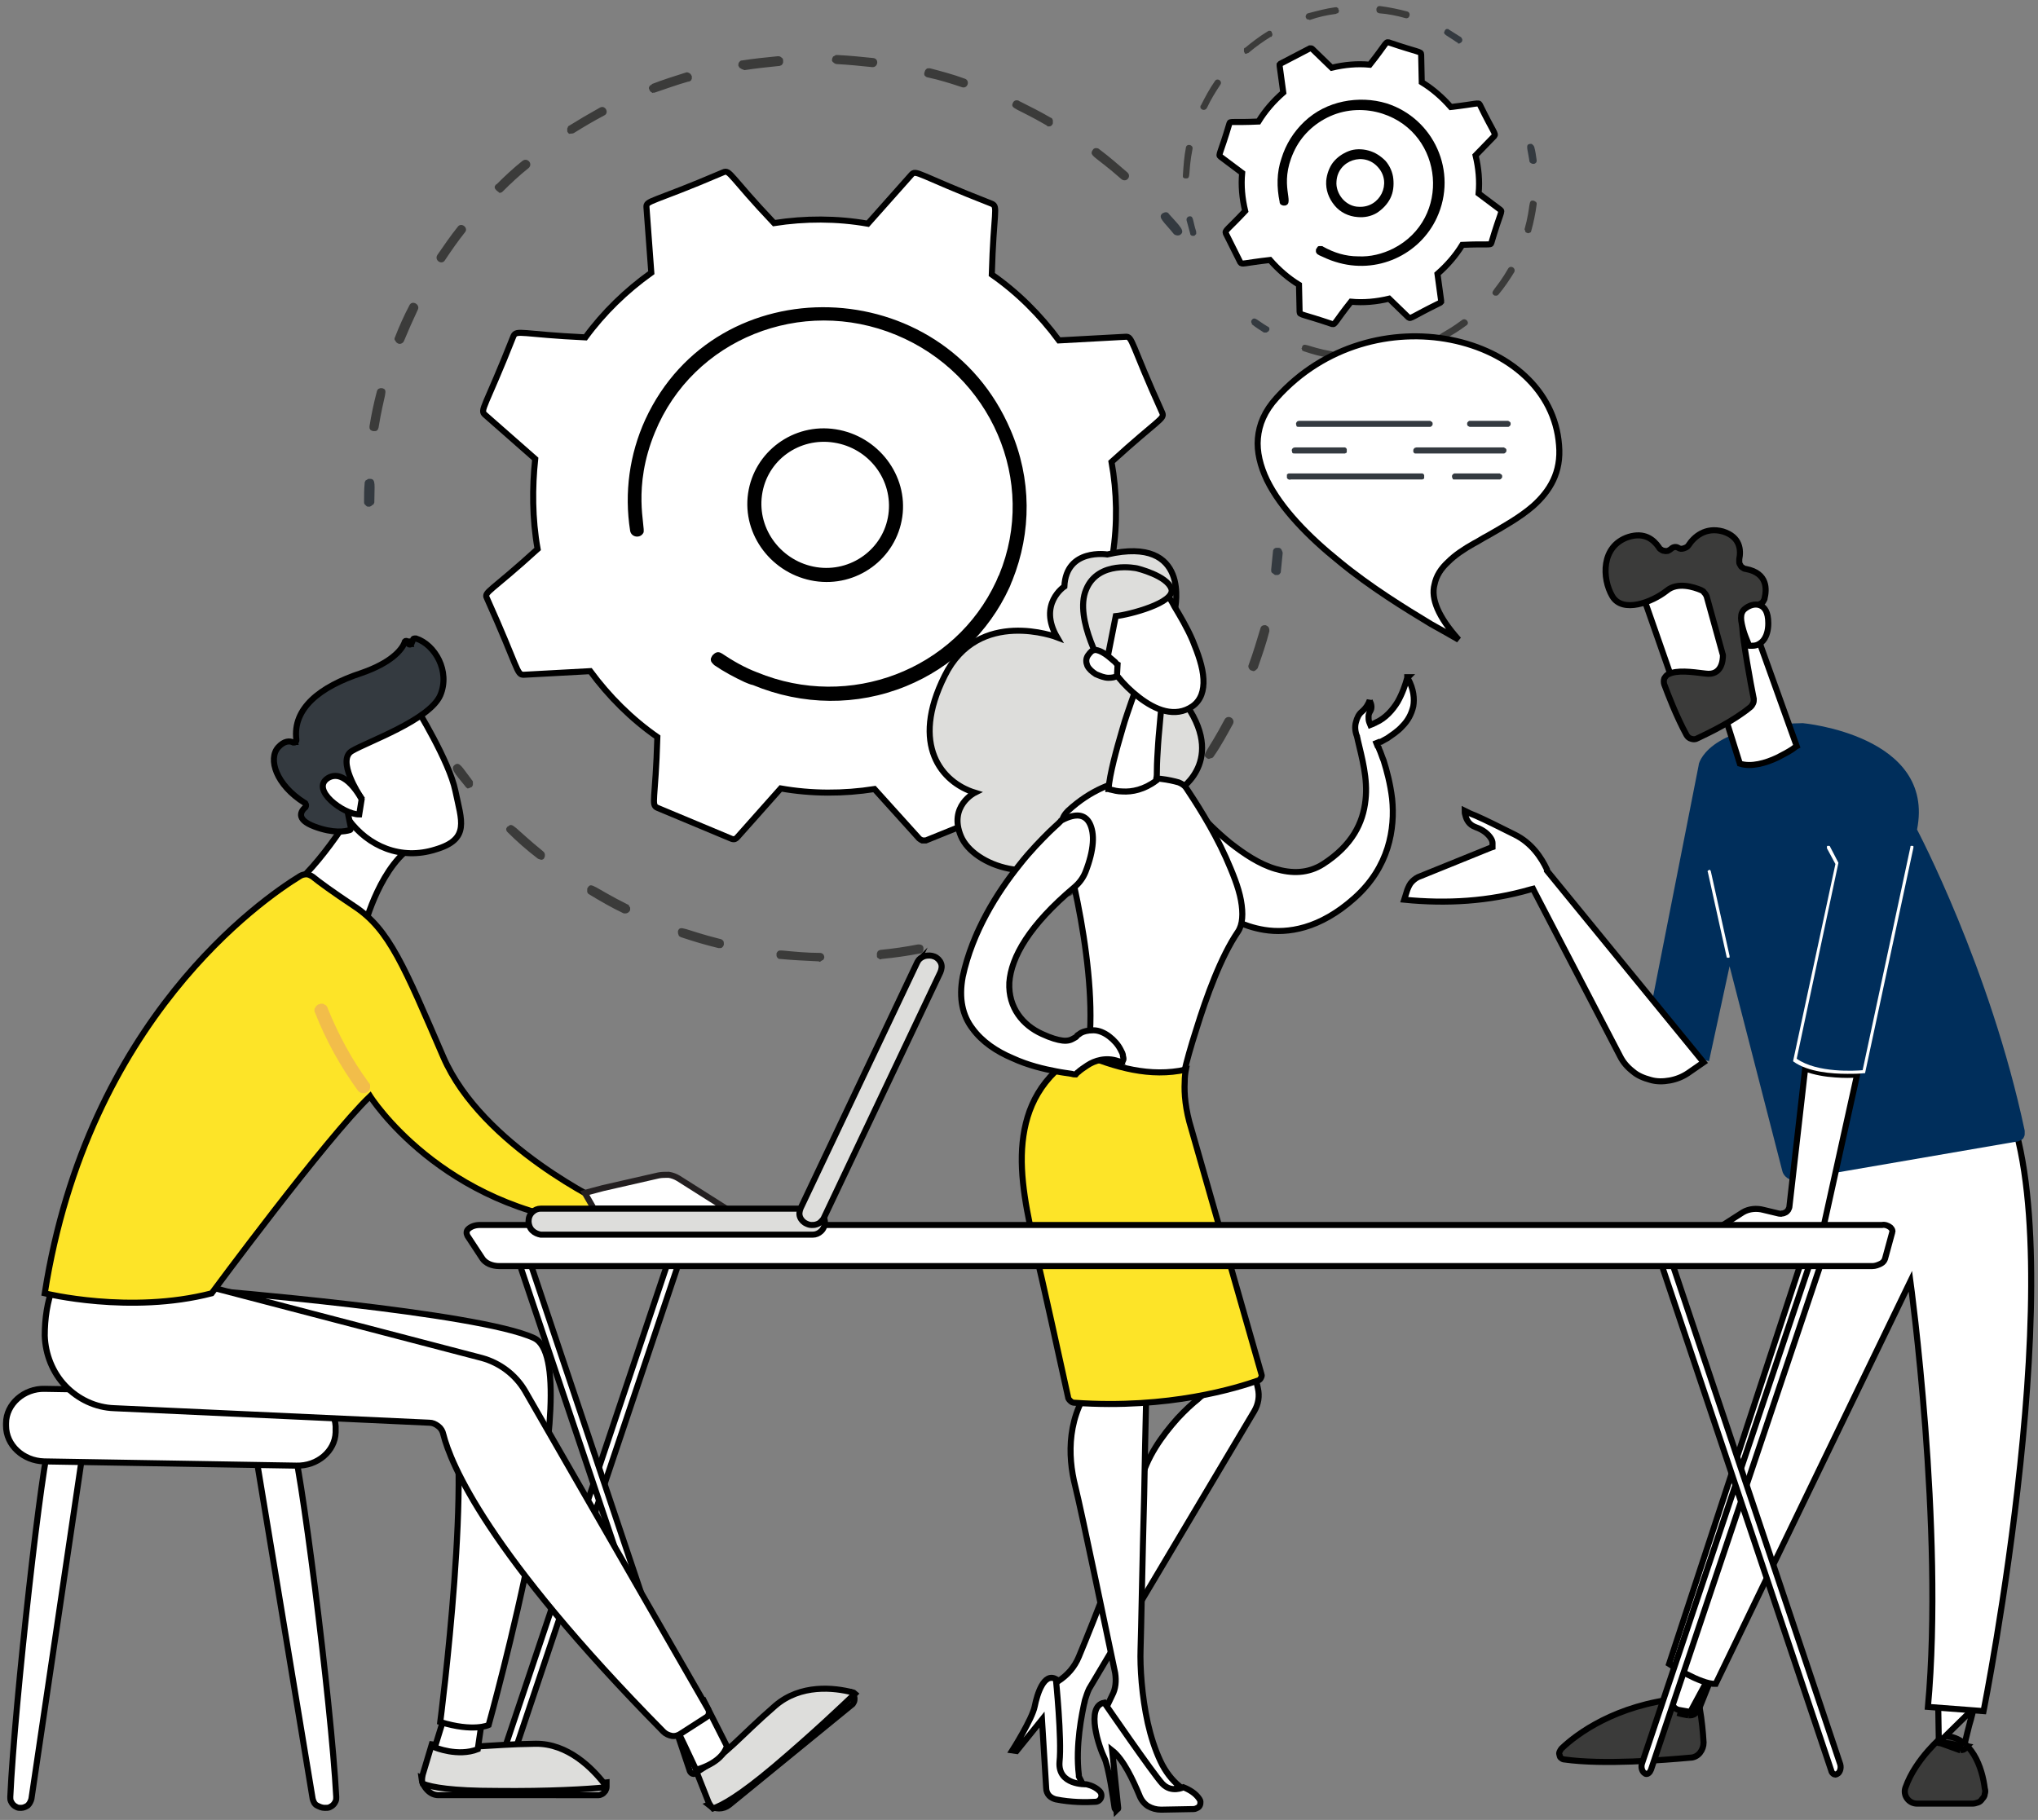 <svg xmlns="http://www.w3.org/2000/svg" xmlns:xlink="http://www.w3.org/1999/xlink" id="Layer_1" x="0px" y="0px" viewBox="0 0 337 301" style="enable-background:new 0 0 337 301;" xml:space="preserve"><rect x="0" y="0" width="337" height="301" fill="#808080" stroke="none"/><style type="text/css">	.st0{fill:#343A40;}	.st1{fill:#3B3B3A;}	.st2{fill:#FFFFFF;stroke:#000000;}	.st3{fill:#DDDDDB;stroke:#000000;}	.st4{fill:#FDE428;stroke:#000000;}	.st5{fill:#3B3B3A;stroke:#000000;}	.st6{fill:#002E5B;}	.st7{fill:#FFFFFF;}	.st8{fill:#FFFFFF;stroke:#000000;stroke-miterlimit:10;}	.st9{fill:#DDDDDB;stroke:#000000;stroke-miterlimit:10;}	.st10{fill:#FDE428;stroke:#000000;stroke-miterlimit:10;}	.st11{fill:#F2BD4A;}	.st12{fill:#FFFFFF;stroke:#231F20;stroke-miterlimit:10;}	.st13{fill:#343A40;stroke:#000000;stroke-miterlimit:10;}</style><path class="st0" d="M60.6,83.7c-0.1-0.1-0.2-0.2-0.3-0.3c-0.1-0.1-0.1-0.3-0.1-0.4c0-1,0-2,0.1-3.1c0-0.1,0-0.2,0.1-0.3 c0-0.1,0.1-0.2,0.2-0.2c0.1-0.1,0.2-0.1,0.3-0.2c0.1,0,0.2,0,0.3,0c1,0,0.7,1.1,0.7,3.8c0,0.1,0,0.2-0.1,0.3c0,0.1-0.1,0.2-0.2,0.2 c-0.1,0.1-0.2,0.1-0.2,0.2c-0.1,0-0.2,0.1-0.3,0.1C60.8,83.8,60.7,83.8,60.6,83.7L60.6,83.7z"></path><path class="st1" d="M61.1,70.5c0.3-1.9,0.7-3.8,1.2-5.7c0-0.1,0.1-0.2,0.1-0.3c0.1-0.1,0.1-0.1,0.2-0.2c0.1,0,0.2-0.1,0.3-0.1 c0.1,0,0.2,0,0.3,0c1.1,0.3,0.3,0.9-0.6,6.5c0,0.1-0.1,0.2-0.1,0.3c-0.1,0.1-0.1,0.2-0.2,0.2c-0.1,0.1-0.2,0.1-0.3,0.1 c-0.1,0-0.2,0-0.3,0c-0.1,0-0.2-0.1-0.3-0.1c-0.1-0.1-0.2-0.1-0.2-0.2c-0.1-0.1-0.1-0.2-0.1-0.3C61.1,70.7,61.1,70.6,61.1,70.5 L61.1,70.5z M65.3,55.8c0.7-1.8,1.5-3.6,2.4-5.3c0.4-0.9,1.8-0.2,1.4,0.7c-0.8,1.7-1.6,3.5-2.3,5.2c-0.1,0.2-0.2,0.3-0.4,0.4 c-0.2,0.1-0.4,0.1-0.6,0c-0.2-0.1-0.3-0.2-0.4-0.4C65.2,56.2,65.2,56,65.3,55.8L65.3,55.8z M72.3,42.2c1.1-1.6,2.2-3.2,3.4-4.7 c0.6-0.8,1.8,0.2,1.2,0.9c-1.2,1.5-2.3,3.1-3.3,4.6C73.1,43.9,71.8,43.1,72.3,42.2z M82.1,31.5c-0.1-0.1-0.1-0.2-0.2-0.2 c0-0.1-0.1-0.2-0.1-0.3c0-0.1,0-0.2,0.1-0.3c0-0.1,0.1-0.2,0.2-0.2c1.4-1.4,2.8-2.7,4.3-3.9c0.8-0.6,1.8,0.5,1,1.2 c-1.5,1.2-2.9,2.5-4.3,3.9c-0.1,0.1-0.3,0.2-0.5,0.2C82.4,31.7,82.2,31.6,82.1,31.5L82.1,31.5z M93.9,21.9c-0.1-0.1-0.1-0.2-0.1-0.3 c0-0.1,0-0.2,0-0.3c0-0.1,0.1-0.2,0.1-0.3c0.1-0.1,0.1-0.2,0.2-0.2c1.6-1,3.3-2,5.1-3c0.9-0.5,1.6,0.9,0.7,1.3 c-1.7,0.9-3.4,1.9-5,2.9c-0.2,0.1-0.4,0.1-0.6,0.1C94.2,22.2,94,22.1,93.9,21.9L93.9,21.9z M107.8,15.3c-0.2-0.1-0.3-0.2-0.4-0.4 c0-0.1-0.1-0.2-0.1-0.3c0-0.1,0-0.2,0.1-0.3c0-0.1,0.1-0.2,0.2-0.2c0.1-0.1,0.2-0.1,0.2-0.2c1.8-0.7,3.7-1.3,5.6-1.9 c0.2-0.1,0.4,0,0.6,0.1c0.2,0.1,0.3,0.3,0.4,0.5c0,0.1,0,0.2,0,0.3c0,0.1,0,0.2-0.1,0.3c0,0.1-0.1,0.2-0.2,0.2 c-0.1,0.1-0.2,0.1-0.3,0.1c-1.8,0.5-3.7,1.2-5.5,1.8c-0.1,0-0.2,0.1-0.3,0C108,15.4,107.9,15.4,107.8,15.3z M122.6,11.4 c-0.1-0.1-0.2-0.1-0.3-0.2c-0.1-0.1-0.1-0.2-0.2-0.3c0-0.1,0-0.2,0-0.3c0-0.1,0.1-0.2,0.1-0.3c0.1-0.1,0.1-0.1,0.2-0.2 c0.1-0.1,0.2-0.1,0.3-0.1c1.9-0.3,3.9-0.5,5.9-0.7c0.2,0,0.4,0,0.6,0.2c0.2,0.1,0.3,0.3,0.3,0.5c0,0.1,0,0.2,0,0.3 c0,0.1-0.1,0.2-0.1,0.3c-0.1,0.1-0.1,0.1-0.2,0.2c-0.1,0-0.2,0.1-0.3,0.1c-1.9,0.2-3.9,0.4-5.8,0.7 C122.9,11.5,122.8,11.5,122.6,11.4L122.6,11.4z M137.6,9.8c0-0.1,0-0.2,0.1-0.3c0-0.1,0.1-0.2,0.2-0.2c0.1-0.1,0.2-0.1,0.3-0.2 c0.1,0,0.2,0,0.3,0c2,0.1,4,0.3,5.9,0.5c1,0.1,0.8,1.6-0.2,1.5c-1.9-0.2-3.9-0.4-5.8-0.5c-0.2,0-0.4-0.1-0.5-0.2 C137.6,10.2,137.5,10,137.6,9.8L137.6,9.8z M185.4,29.6c-4.3-3.8-5.4-3.8-4.7-4.8c0.1-0.2,0.3-0.3,0.5-0.3c0.2,0,0.4,0,0.6,0.2 c1.6,1.2,3.1,2.5,4.6,3.8C187.2,29.2,186.2,30.3,185.4,29.6L185.4,29.6z M152.9,11.9c0-0.1,0.1-0.2,0.1-0.3c0.1-0.1,0.1-0.1,0.2-0.2 c0.1-0.1,0.2-0.1,0.3-0.1s0.2,0,0.3,0c1.9,0.5,3.8,1,5.7,1.7c1,0.3,0.5,1.8-0.5,1.4c-1.8-0.6-3.7-1.2-5.6-1.6 c-0.2,0-0.4-0.2-0.5-0.3C152.8,12.3,152.8,12.1,152.9,11.9L152.9,11.9z M173,20.7c-5-2.9-6-2.7-5.5-3.7c0.3-0.7,1.1-0.3,1-0.3 c1.8,0.9,3.6,1.8,5.3,2.8c0.1,0,0.2,0.1,0.2,0.2c0.1,0.1,0.1,0.2,0.1,0.3c0,0.1,0,0.2,0,0.3c0,0.1,0,0.2-0.1,0.3 c-0.1,0.1-0.1,0.2-0.2,0.2c-0.1,0.1-0.2,0.1-0.3,0.1c-0.1,0-0.2,0-0.3,0C173.2,20.8,173.1,20.8,173,20.7z"></path><path class="st0" d="M194.1,38.7c-1.6-2-2.7-2.7-1.9-3.4c0.2-0.1,0.4-0.2,0.6-0.2s0.4,0.1,0.5,0.3c1.8,2,2.7,2.8,1.9,3.4 C195,39,194.4,39,194.1,38.7z"></path><path class="st0" d="M210.7,95c-0.1-0.1-0.3-0.2-0.4-0.3c-0.1-0.1-0.1-0.3-0.1-0.5c0.1-1,0.2-2,0.3-3c0-0.1,0-0.2,0.1-0.3 c0-0.1,0.1-0.2,0.2-0.2c0.1-0.1,0.2-0.1,0.3-0.1c0.1,0,0.2,0,0.3,0c0.2,0,0.4,0.1,0.5,0.3c0.1,0.2,0.2,0.4,0.2,0.6 c-0.1,1-0.2,2-0.3,3c0,0.1,0,0.2-0.1,0.3c-0.1,0.1-0.1,0.2-0.2,0.2c-0.1,0.1-0.2,0.1-0.3,0.1c-0.1,0-0.2,0-0.3,0 C210.9,95.1,210.8,95.1,210.7,95z"></path><path class="st1" d="M103,151c-1.9-0.9-3.8-2-5.6-3.1c-0.1-0.1-0.2-0.1-0.2-0.2c-0.1-0.1-0.1-0.2-0.1-0.3c0-0.1,0-0.2,0-0.3 c0-0.1,0-0.2,0.1-0.3c0.6-1,1,0,6.6,2.8c0.1,0,0.2,0.1,0.2,0.2c0.1,0.1,0.1,0.2,0.2,0.3c0,0.1,0,0.2,0,0.3c0,0.1,0,0.2-0.1,0.3 C103.7,151.3,102.9,151,103,151z M112.1,154c0.4-1.1,1-0.2,7,1.3c0.2,0,0.4,0.2,0.5,0.3c0.1,0.2,0.1,0.4,0.1,0.6 c0,0.1-0.1,0.2-0.1,0.3c-0.1,0.1-0.1,0.1-0.2,0.2c-0.1,0.1-0.2,0.1-0.3,0.1c-0.1,0-0.2,0-0.3,0c-2.1-0.5-4.1-1.1-6.2-1.8 c-0.2-0.1-0.4-0.2-0.4-0.4C112.1,154.4,112.1,154.2,112.1,154L112.1,154z M88.8,141.9c-1.7-1.3-3.3-2.7-4.8-4.2 c-0.1-0.1-0.1-0.1-0.2-0.2c0-0.1-0.1-0.2-0.1-0.3c0-0.1,0-0.2,0.1-0.3c0-0.1,0.1-0.2,0.2-0.2c0.8-0.8,1,0.2,5.8,4.1 c0.1,0.1,0.1,0.1,0.2,0.2c0,0.1,0.1,0.2,0.1,0.3c0,0.1,0,0.2,0,0.3c0,0.1-0.1,0.2-0.1,0.3c-0.1,0.2-0.3,0.3-0.5,0.3 C89.2,142.1,89,142.1,88.8,141.9L88.8,141.9z M128.8,158.6c-0.1-0.1-0.3-0.2-0.3-0.3c-0.1-0.1-0.1-0.3-0.1-0.5c0-0.1,0-0.2,0.1-0.3 s0.1-0.2,0.2-0.2c0.1-0.1,0.2-0.1,0.3-0.1c0.1,0,0.2,0,0.3,0c2.1,0.2,4.2,0.4,6.3,0.4c0.2,0,0.4,0.1,0.5,0.2 c0.1,0.1,0.2,0.3,0.2,0.5c0,0.1,0,0.2-0.1,0.3c0,0.1-0.1,0.2-0.2,0.2c-0.1,0.1-0.2,0.1-0.3,0.2s-0.2,0.1-0.3,0 c-2.1-0.1-4.3-0.2-6.4-0.4C128.9,158.6,128.9,158.6,128.8,158.6L128.8,158.6z M145.4,158.6c-0.1-0.1-0.2-0.1-0.3-0.2 c-0.1-0.1-0.1-0.2-0.1-0.4c0-0.1,0-0.2,0-0.3c0-0.1,0.1-0.2,0.1-0.3c0.1-0.1,0.1-0.1,0.2-0.2c0.1,0,0.2-0.1,0.3-0.1 c2.1-0.2,4.1-0.5,6.2-0.9c0.2,0,0.4,0,0.6,0.1c0.2,0.1,0.3,0.3,0.3,0.5c0,0.1,0,0.2,0,0.3c0,0.1-0.1,0.2-0.1,0.3 c-0.1,0.1-0.1,0.2-0.2,0.2c-0.1,0.1-0.2,0.1-0.3,0.1c-2.1,0.4-4.2,0.7-6.3,0.9C145.6,158.7,145.5,158.7,145.4,158.6L145.4,158.6z  M161.5,155.1c-0.1,0-0.2-0.1-0.2-0.2c-0.1-0.1-0.1-0.2-0.2-0.3c0-0.1,0-0.2,0-0.3c0-0.1,0-0.2,0.1-0.3c0-0.1,0.1-0.2,0.2-0.2 c0.1-0.1,0.2-0.1,0.3-0.1c2-0.7,3.9-1.4,5.8-2.2c0.2-0.1,0.4-0.1,0.6,0c0.2,0.1,0.3,0.2,0.4,0.4c0,0.1,0.1,0.2,0.1,0.3 c0,0.1,0,0.2,0,0.3c0,0.1-0.1,0.2-0.2,0.2c-0.1,0.1-0.2,0.1-0.2,0.2c-1.9,0.8-3.9,1.6-5.9,2.3C161.9,155.1,161.7,155.1,161.5,155.1 L161.5,155.1z M176.4,148.1c-0.1-0.1-0.2-0.2-0.3-0.3c-0.1-0.1-0.1-0.2-0.1-0.3c0-0.1,0-0.2,0-0.3s0.1-0.2,0.1-0.3 c0.1-0.1,0.1-0.1,0.2-0.2c1.8-1.1,3.5-2.2,5.1-3.4c0.2-0.1,0.4-0.2,0.6-0.1c0.2,0,0.4,0.1,0.5,0.3c0.1,0.1,0.1,0.2,0.1,0.3 c0,0.1,0,0.2,0,0.3c0,0.1,0,0.2-0.1,0.3c-0.1,0.1-0.1,0.2-0.2,0.2c-1.7,1.2-3.5,2.4-5.2,3.5c-0.1,0.1-0.2,0.1-0.4,0.1 C176.6,148.2,176.5,148.2,176.4,148.1L176.4,148.1z M189.1,137.9c-0.8-0.8,0.2-0.9,4.2-5.6c0.7-0.8,1.8,0.2,1.2,1 c-1.4,1.6-2.8,3.1-4.3,4.6c-0.1,0.1-0.3,0.2-0.5,0.2C189.4,138.2,189.2,138.1,189.1,137.9L189.1,137.9z M199.6,125.4 c-1-0.6,0-0.9,2.9-6.4c0.5-0.9,1.8-0.2,1.4,0.7c-1,1.8-2,3.7-3.2,5.4c-0.1,0.2-0.3,0.3-0.5,0.3C199.9,125.6,199.7,125.5,199.6,125.4 L199.6,125.4z M206.9,110.9c-0.2-0.1-0.3-0.2-0.4-0.4c-0.1-0.2-0.1-0.4,0-0.6c0.7-1.9,1.3-3.9,1.9-5.9c0-0.1,0.1-0.2,0.1-0.3 c0.1-0.1,0.1-0.1,0.2-0.2c0.1,0,0.2-0.1,0.3-0.1c0.1,0,0.2,0,0.3,0c0.2,0.1,0.4,0.2,0.5,0.4c0.1,0.2,0.1,0.4,0.1,0.6 c-0.5,2-1.2,4-1.9,6c0,0.1-0.1,0.2-0.2,0.3c-0.1,0.1-0.2,0.1-0.2,0.2c-0.1,0-0.2,0.1-0.3,0.1C207.1,111,207.1,110.9,206.9,110.9 L206.9,110.9z"></path><path class="st1" d="M76.9,130c-1.7-2.1-2.5-2.9-1.7-3.5c0.8-0.6,1.2,0.4,2.9,2.6c0.1,0.1,0.1,0.2,0.1,0.3c0,0.1,0,0.2,0,0.3 c0,0.1,0,0.2-0.1,0.3c0,0.1-0.1,0.2-0.2,0.2c-0.2,0.1-0.4,0.2-0.6,0.2C77.2,130.3,77,130.2,76.9,130z"></path><path class="st2" d="M86.6,111.6l11-0.6c3.1,4.2,6.8,7.9,11.1,10.9c-0.3,10.5-1.1,11.2,0,11.7l12.2,5.1c0.2,0.1,0.4,0.1,0.5,0.1 s0.3-0.1,0.5-0.3l7.2-8.1c5.1,0.9,10.4,0.9,15.5,0.1l7.4,8.2c0.1,0.1,0.3,0.2,0.5,0.3c0.2,0,0.4,0,0.6,0l12.1-4.9 c0.2-0.1,0.3-0.2,0.4-0.3c0.1-0.2,0.1-0.3,0.1-0.5l-0.8-10.8c4.2-3,7.9-6.6,10.9-10.7l11,0.7c0.2,0,0.4,0,0.5-0.1 c0.2-0.1,0.3-0.2,0.4-0.4l4.9-12c0.1-0.2,0.1-0.4,0-0.5c0-0.2-0.1-0.3-0.3-0.5l-8.3-7.3c0.8-5.1,0.7-10.3-0.2-15.3 c7.8-7.1,8.8-7.1,8.4-8.1c-5.3-11.7-4.9-12.7-6.1-12.6l-11,0.6c-3.1-4.2-6.8-7.9-11.1-10.9c0.3-10.5,1.1-11.2,0-11.7 c-12.3-4.8-12.5-5.7-13.3-4.8l-7.2,8.1c-5.1-0.9-10.4-0.9-15.5-0.1c-7.3-7.7-7.3-8.9-8.4-8.4c-11.9,5.1-12.8,4.6-12.7,5.8l0.8,10.8 c-4.2,3-7.9,6.6-10.9,10.7c-10.5-0.5-11.4-1.3-11.9-0.2c-4.7,11.9-5.6,12.2-4.7,13l8.3,7.3C88,80.6,88,85.8,88.9,90.8 c-7.8,7.1-8.9,7.1-8.4,8.1C85.8,110.7,85.4,111.6,86.6,111.6z"></path><path d="M123.7,81.6c1-6.9,7.5-11.7,14.5-10.6c7,1.1,12,7.6,11,14.5c-1,6.9-7.5,11.7-14.5,10.6C127.7,95,122.7,88.5,123.7,81.6z  M134.9,94.9L134.9,94.9L134.9,94.9z M137.9,73.2c-5.7-0.9-11.1,2.9-11.9,8.7c-0.8,5.7,3.3,11,9,11.9s11.1-3,11.9-8.7 S143.7,74.1,137.9,73.2L137.9,73.2z"></path><path d="M123.1,112.8c-1.7-0.8-3.4-1.7-5-2.8c-0.2-0.2-0.4-0.4-0.5-0.6c-0.1-0.3-0.1-0.5,0.1-0.8c0-0.1,0.1-0.1,0.1-0.2 c0.2-0.2,0.4-0.4,0.7-0.5c0.3-0.1,0.6,0,0.9,0.2c1.8,1.2,3.7,2.3,5.8,3.1l0,0c15.3,6.3,32.7-0.4,39.5-15c0.2-0.4,0.3-0.8,0.5-1.1 c6.4-15.5-1.3-33.2-17-39.7c-15.7-6.5-33.6,0.7-39.9,16.1c-3.8,9.2-1.5,15.7-1.9,16.6c-0.5,1-2,0.8-2.2-0.3 c-1-6.3-0.1-12.7,2.5-18.4c11.8-25.6,49.2-24.5,60.4,1.7c3.5,8.1,3.5,16.9,0.3,24.9c-0.2,0.4-0.3,0.8-0.5,1.2 c-3.4,7.4-9.5,13.2-17.1,16.3c-8.1,3.3-17.1,3.2-25.3-0.2C124,113.2,123.6,113,123.1,112.8z"></path><path class="st2" d="M210,43c1.4,1.6,3,3,4.8,4.1l0.1,4.5c0,0.5,0.4,0.3,5.4,2c0.5,0.1,0.4-0.3,3.1-3.7c2.1,0.2,4.2,0,6.3-0.5 l3.2,3.1c0.4,0.3,0.5-0.1,5.2-2.4c0.1,0,0.1-0.1,0.2-0.2c0-0.1,0-0.1,0-0.2l-0.6-4.4c1.6-1.4,3-3,4.1-4.8c4.3-0.2,4.7,0.1,4.8-0.3 c1.5-5.1,1.9-5.2,1.5-5.5l-3.6-2.7c0.2-2.1,0-4.2-0.5-6.3l3.1-3.2c0.3-0.4-0.1-0.5-2.4-5.2c-0.2-0.4-0.5-0.1-4.8,0.4 c-1.4-1.6-3-3-4.8-4.1L235,9c0-0.5-0.4-0.3-5.4-2c-0.5-0.1-0.4,0.3-3.1,3.7c-2.1-0.2-4.2,0-6.3,0.5L217,8.1C216.9,8,216.8,8,216.8,8 c-0.1,0-0.2,0-0.2,0l-4.8,2.5c-0.1,0-0.1,0.1-0.2,0.2c0,0.1,0,0.1,0,0.2l0.6,4.4c-1.6,1.4-3,3-4.1,4.8c-4.3,0.2-4.7-0.1-4.8,0.3 c-1.5,5.1-1.9,5.2-1.5,5.5l3.6,2.7c-0.2,2.1,0,4.2,0.5,6.3c-2.9,3.1-3.4,3.2-3.2,3.7l2.4,4.8C205.4,43.8,205.6,43.5,210,43z"></path><path d="M219.3,29.9c0.1-1.1,0.5-2.2,1.1-3c0.7-0.9,1.6-1.5,2.6-1.9s2.2-0.4,3.3-0.1c1.1,0.3,2,0.9,2.8,1.7c0.7,0.8,1.2,1.9,1.3,3 c0.1,1.1,0,2.2-0.5,3.2c-0.5,1-1.3,1.8-2.2,2.4c-1,0.6-2.1,0.8-3.2,0.7c-1.5-0.1-2.9-0.8-3.8-1.9C219.7,32.8,219.2,31.4,219.3,29.9z  M224.6,35L224.6,35L224.6,35z M221,30c-0.1,1,0.3,2.1,1,2.9c0.7,0.8,1.7,1.3,2.7,1.3l0,0c3.5,0.2,5.5-3.9,3.2-6.5 C225.6,25,221.2,26.5,221,30z"></path><path class="st0" d="M196.8,38.6c-0.2-0.7-0.4-1.5-0.6-2.2c0-0.1,0-0.3,0.1-0.4c0.1-0.1,0.2-0.2,0.3-0.2c0.8-0.2,0.6,0.7,1.2,2.5 c0,0.1,0,0.3,0,0.4c-0.1,0.1-0.2,0.2-0.3,0.3c-0.1,0-0.3,0-0.4,0C196.9,38.9,196.8,38.8,196.8,38.6L196.8,38.6z"></path><path class="st1" d="M195.6,29c0.1-1.5,0.2-3.1,0.5-4.6c0.1-0.7,1.2-0.5,1.1,0.2c-0.8,4-0.2,5-1.1,4.9c-0.1,0-0.1,0-0.2,0 s-0.1-0.1-0.2-0.1c-0.1-0.1-0.1-0.1-0.1-0.2C195.6,29.2,195.6,29.1,195.6,29L195.6,29z M198.8,18.1c-0.1,0-0.1-0.1-0.2-0.1 c0-0.1-0.1-0.1-0.1-0.2c0-0.1,0-0.1,0-0.2c0-0.1,0-0.1,0.1-0.2c0.7-1.4,1.4-2.7,2.3-4c0.4-0.6,1.3,0,0.9,0.6 c-0.8,1.2-1.6,2.5-2.2,3.8C199.3,18.4,198.7,18.1,198.8,18.1L198.8,18.1z M206,8.9c-0.1,0-0.2-0.1-0.2-0.2c-0.1-0.1-0.1-0.2-0.1-0.3 c0-0.1,0-0.2,0-0.3c0-0.1,0.1-0.2,0.2-0.2c1.2-1,2.4-1.9,3.7-2.7c0.1,0,0.1-0.1,0.2-0.1c0.1,0,0.1,0,0.2,0c0.1,0,0.1,0,0.2,0.1 c0.1,0,0.1,0.1,0.1,0.2c0,0.1,0.1,0.1,0.1,0.2c0,0.1,0,0.1,0,0.2c0,0.1-0.1,0.1-0.1,0.2c0,0.1-0.1,0.1-0.2,0.1 c-1.3,0.8-2.4,1.6-3.6,2.6c-0.1,0.1-0.2,0.1-0.3,0.1C206.2,8.9,206.1,8.9,206,8.9L206,8.9z M216.2,3.2c-0.1,0-0.2-0.1-0.2-0.2 c-0.1-0.1-0.1-0.2-0.1-0.3c0-0.1,0.1-0.2,0.1-0.3c0.1-0.1,0.2-0.2,0.3-0.2c1.5-0.4,3-0.8,4.5-1c0.1,0,0.1,0,0.2,0 c0.1,0,0.1,0.1,0.2,0.1c0.1,0,0.1,0.1,0.1,0.2c0,0.1,0.1,0.1,0.1,0.2c0,0.1,0,0.1,0,0.2c0,0.1-0.1,0.1-0.1,0.2 c0,0.1-0.1,0.1-0.2,0.1c-0.1,0-0.1,0.1-0.2,0.1c-1.5,0.2-2.9,0.5-4.3,1C216.5,3.3,216.4,3.2,216.2,3.2L216.2,3.2z M227.6,1.5 c0-0.1,0.1-0.3,0.2-0.4c0.1-0.1,0.3-0.1,0.4-0.1c1.5,0.2,3,0.5,4.5,0.9c0.7,0.2,0.4,1.3-0.3,1.1c-1.4-0.4-2.9-0.7-4.3-0.8 c-0.1,0-0.3-0.1-0.4-0.2C227.6,1.8,227.6,1.7,227.6,1.5L227.6,1.5z"></path><path class="st0" d="M240.9,7c-1.7-1.2-2.4-1.3-2-1.9c0-0.1,0.1-0.1,0.1-0.2c0.1,0,0.1-0.1,0.2-0.1c0.1,0,0.1,0,0.2,0 c0.1,0,0.1,0,0.2,0.1c0.6,0.4,1.3,0.8,1.9,1.2c0.1,0,0.1,0.1,0.2,0.2c0,0.1,0.1,0.1,0.1,0.2s0,0.1,0,0.2c0,0.1,0,0.1-0.1,0.2 c0,0.1-0.1,0.1-0.2,0.2c-0.1,0-0.1,0.1-0.2,0.1c-0.1,0-0.1,0-0.2,0C241,7,241,7,240.9,7L240.9,7z"></path><path class="st0" d="M252.9,26.6c-0.3-2-0.7-2.7,0.1-2.8c0.1,0,0.1,0,0.2,0c0.1,0,0.1,0,0.2,0.1s0.1,0.1,0.2,0.2 c0,0.1,0.1,0.1,0.1,0.2c0.2,0.7,0.3,1.5,0.4,2.2c0,0.1,0,0.3-0.1,0.4c-0.1,0.1-0.2,0.2-0.4,0.2c-0.1,0-0.3,0-0.4-0.1 C253,26.9,252.9,26.8,252.9,26.6L252.9,26.6z"></path><path class="st1" d="M215.3,57.4c0.3-0.9,0.9,0,4.9,0.7c0.7,0.1,0.5,1.2-0.2,1.1c-1.5-0.2-2.9-0.6-4.4-1.1c-0.1,0-0.1-0.1-0.2-0.1 c-0.1,0-0.1-0.1-0.1-0.2c0-0.1-0.1-0.1-0.1-0.2C215.3,57.6,215.3,57.5,215.3,57.4L215.3,57.4z M226.8,59c0-0.1,0-0.1,0-0.2 c0-0.1,0.1-0.1,0.1-0.2c0-0.1,0.1-0.1,0.2-0.1c0.1,0,0.1-0.1,0.2-0.1c4-0.3,4.7-1.2,5-0.3c0,0.1,0,0.1,0,0.2c0,0.1,0,0.1-0.1,0.2 s-0.1,0.1-0.1,0.2c-0.1,0-0.1,0.1-0.2,0.1c-1.5,0.4-3,0.6-4.5,0.7c-0.1,0-0.3,0-0.4-0.1C226.8,59.3,226.8,59.2,226.8,59L226.8,59z  M237.9,56c-0.4-0.8,0.7-0.7,3.9-3.1c0.6-0.4,1.3,0.5,0.7,0.9c-1.2,0.9-2.5,1.7-3.8,2.4c-0.1,0.1-0.3,0.1-0.4,0 C238.1,56.2,238,56.1,237.9,56L237.9,56z M247,48.8c-0.7-0.6,0.4-0.9,2.4-4.4c0.4-0.6,1.3-0.1,1,0.6c-0.8,1.3-1.6,2.5-2.6,3.7 c-0.1,0.1-0.2,0.2-0.4,0.2C247.2,48.9,247.1,48.9,247,48.8L247,48.8z M252.1,37.9c1.1-3.9,0.5-4.9,1.5-4.7c0.1,0,0.1,0,0.2,0.1 c0.1,0,0.1,0.1,0.2,0.1c0,0.1,0.1,0.1,0.1,0.2c0,0.1,0,0.1,0,0.2c-0.2,1.5-0.5,3-0.9,4.4c0,0.1-0.1,0.3-0.3,0.3 c-0.1,0.1-0.3,0.1-0.4,0c-0.1,0-0.3-0.1-0.3-0.3S252.1,38.1,252.1,37.9L252.1,37.9z"></path><path class="st0" d="M209,55c-0.6-0.4-1.3-0.8-1.9-1.3c-0.1,0-0.1-0.1-0.1-0.2s-0.1-0.1-0.1-0.2c0-0.1,0-0.1,0-0.2 c0-0.1,0.1-0.1,0.1-0.2c0.5-0.6,0.9,0.1,2.6,1.1c0.1,0,0.1,0.1,0.2,0.1c0,0.1,0.1,0.1,0.1,0.2s0,0.1,0,0.2c0,0.1,0,0.1-0.1,0.2 c0,0.1-0.1,0.1-0.2,0.2c-0.1,0-0.1,0.1-0.2,0.1c-0.1,0-0.1,0-0.2,0S209.1,55,209,55L209,55z"></path><path d="M218.1,42.2c-0.1-0.1-0.2-0.1-0.3-0.2c-0.1-0.1-0.1-0.2-0.2-0.3c0-0.1,0-0.2,0-0.3c0-0.1,0-0.2,0.1-0.3 c0.1-0.1,0.1-0.2,0.2-0.3c0.1-0.1,0.2-0.1,0.3-0.1c0.1,0,0.2,0,0.3,0s0.2,0,0.3,0.1c1.8,1,3.7,1.6,5.8,1.6c2,0.1,4-0.4,5.8-1.3 c9.6-4.9,8.4-19-1.8-22.3c-2.8-0.9-5.9-0.8-8.6,0.4c-2.7,1.2-4.9,3.3-6.1,6c-2.5,5.5,0.3,8.4-1.4,8.8c-0.1,0-0.2,0-0.3,0 c-0.1,0-0.2-0.1-0.3-0.1c-0.1-0.1-0.2-0.1-0.2-0.2c-0.1-0.1-0.1-0.2-0.1-0.3c-0.5-2.4-0.5-4.9,0.3-7.2c0.7-2.3,2-4.4,3.8-6.1 c1.8-1.7,4-2.8,6.4-3.3c2.4-0.5,4.9-0.4,7.2,0.3c7.8,2.5,11.8,11.3,8.3,18.9c-2.8,6.1-9.9,9.5-16.8,7.3 C219.8,43,219,42.6,218.1,42.2L218.1,42.2z"></path><path class="st2" d="M232.8,112.2L232.8,112.2c1,1.8,1.1,3.4,0.9,4.6c-0.3,1.3-0.9,2.4-1.8,3.3c-0.8,0.9-1.8,1.5-2.5,2 c-0.4,0.2-0.7,0.4-0.9,0.5c-0.1,0.1-0.2,0.1-0.3,0.1c0,0-0.1,0-0.1,0l0,0l0,0l0,0l0,0l-0.5,0.2l0.2,0.5l0,0l0,0l0,0l0,0l0,0 c0,0,0,0.1,0.1,0.1c0.1,0.1,0.1,0.3,0.2,0.5c0.2,0.4,0.4,1.1,0.7,1.8c0.5,1.6,1.1,3.8,1.4,6.3c0.5,5-0.5,11.3-6.2,16.4 c-5.8,5.2-11.1,5.9-14.9,5.3c-1.9-0.3-3.5-0.9-4.6-1.4c-0.5-0.3-1-0.5-1.3-0.7c-0.1-0.1-0.2-0.1-0.3-0.2l-5.7-18.2 c0.2,0.2,0.4,0.4,0.6,0.7c1.4,1.6,3.4,3.6,5.6,5.4c2.3,1.8,4.8,3.5,7.5,4.3c2.7,0.8,5.4,0.8,7.9-0.8c4.8-3.1,6.6-6.8,7-10.6 c0.4-3.5-0.6-7-1.3-10c0-0.2-0.1-0.3-0.1-0.5l0,0l0,0c-0.3-0.7-0.4-1.6-0.2-2.3c0.2-0.8,0.5-1.4,1-1.8c0.7-0.6,1.1-1.3,1.3-1.9 c0,0,0,0.1,0,0.1c0.3,0.6,0.4,1.2,0.1,1.7c-0.2,0.3-0.3,0.6-0.3,0.9c0,0.3,0,0.6,0.1,0.9l0.2,0.5l0.5-0.2c0.1-0.1,0.3-0.1,0.4-0.2 l0,0c1.6-0.7,2.8-2.1,3.6-3.4c0.8-1.4,1.3-2.9,1.6-4v0c0,0,0-0.1,0-0.1c0,0,0.1,0,0.1,0C232.7,112.1,232.8,112.1,232.8,112.2 C232.8,112.1,232.8,112.1,232.8,112.2z"></path><path class="st3" d="M194.3,100.7c0,0,2.7-12.2-11.2-9c0,0-6.8-1.1-7.1,5.3c0,0-4.4,2.9-1.2,8.4c0,0-13-5-18.6,6.4 c-5.7,11.4-0.5,17.6,5,19.3c0,0-4.4,2.2-2.3,7.2c2.1,5,12.7,8.5,18.9,2.4c0,0,17.8,2.4,17.4-10.2c0,0,8.3-5.3-0.4-15.7 C186,104.4,194.3,100.7,194.3,100.7z"></path><path class="st2" d="M176.6,134.1L176.6,134.1c7.6-7,15.5-5.5,18.3-4.7c0.5,0.2,1,0.5,1.3,1v0c1.2,1.8,4.3,6.5,6.5,11.4 c1.1,2.5,2.1,4.9,2.5,7.1c0.4,2.2,0.3,4-0.5,5.2l0,0c-2.8,4.1-5.2,10.7-6.9,16.2c-0.9,2.8-1.6,5.3-2,7.1c-0.2,0.9-0.4,1.7-0.5,2.2 c-0.1,0.3-0.1,0.5-0.1,0.6c0,0,0,0,0,0c-4.4,3.5-8.6,3.1-11.7,1.7c-1.6-0.7-2.9-1.6-3.8-2.3c-0.5-0.4-0.8-0.7-1.1-0.9 c0,0-0.1-0.1-0.1-0.1c1.1-2.5,1.7-5.7,1.8-9.2c0.1-3.7-0.2-7.7-0.7-11.6c-1-7.9-2.9-15.5-4-19.4c-0.2-0.8-0.2-1.6,0-2.3 C175.6,135.3,176.1,134.6,176.6,134.1z"></path><path class="st2" d="M192.2,115.7c-0.1,0.6-0.2,1.6-0.3,2.7c-0.1,1.4-0.3,3.1-0.4,4.7c-0.1,1.6-0.2,3.1-0.2,4.3c0,0.6,0,1-0.1,1.4 c0,0.1,0,0.2,0,0.3c-2,1.5-4,1.9-5.6,1.8c-0.8,0-1.5-0.2-1.9-0.3c-0.2,0-0.3-0.1-0.4-0.1c0.2-2.5,1.3-6.5,2.3-9.9 c0.5-1.8,1.1-3.4,1.5-4.6c0.2-0.6,0.4-1.1,0.5-1.4c0,0,0,0,0-0.1L192.2,115.7z"></path><path class="st2" d="M183.7,110.7L183.7,110.7c0-0.1,0-0.2-0.1-0.3c-0.1-0.2-0.1-0.6-0.2-1c-0.2-0.8-0.4-1.9-0.6-3.1 c-0.1-1.2-0.2-2.5-0.1-3.6c0.1-1.1,0.4-2.1,1-2.6c0.6-0.6,1.4-1.1,2.4-1.4c1-0.3,2.1-0.5,3.1-0.6c1-0.1,2-0.1,2.7-0.1 c0.3,0,0.6,0,0.8,0c0,0,0,0,0.1,0c0.1,0.1,0.2,0.3,0.3,0.5c0.3,0.4,0.7,1,1.1,1.8c0.9,1.5,2.1,3.5,3,5.6c0.9,2.2,1.7,4.4,1.8,6.4 c0.1,1.9-0.4,3.5-1.8,4.5c-2.9,2-6.2,0.6-8.9-1.5c-1.3-1-2.5-2.2-3.3-3.2c-0.4-0.5-0.7-0.9-0.9-1.1 C183.8,110.9,183.7,110.8,183.7,110.7C183.7,110.7,183.7,110.7,183.7,110.7z"></path><path class="st3" d="M188,94c0,0,5,1.2,5.7,3.4c0.7,2.3-7.1,4.3-9.2,4.5l-1.8,9.1c0,0-5.2-8.6-3.1-13.5C181.6,92.6,188,94,188,94z"></path><path class="st2" d="M184.8,109.9C184.8,109.9,184.8,109.9,184.8,109.9l-0.1,1.9c-0.3,0.2-0.8,0.3-1.4,0.3c-0.7,0-1.4-0.3-2.1-0.6 c-0.6-0.4-1.1-0.8-1.4-1.4c-0.2-0.5-0.3-1.1,0.1-1.7c0.2-0.3,0.4-0.5,0.6-0.7c0.2-0.1,0.4-0.2,0.6-0.2c0.5,0,1.1,0.3,1.7,0.7 c0.6,0.4,1.1,0.9,1.6,1.3C184.5,109.6,184.6,109.8,184.8,109.9z"></path><path class="st2" d="M179.4,281.2c-0.5,2.2-1.6,7.5-1,12.4l0,0.1l0,0.1l1,2l-4.7-1.1l-1.3-15.7l1.5-0.9c1.6-1,2.8-2.4,3.5-4.1 c2.5-6,8.6-21.3,10.2-28.8c0.9-4.1,3.6-7.8,6.1-10.6c1.3-1.4,2.5-2.5,3.4-3.2c0.4-0.4,0.8-0.7,1.1-0.9c0.1-0.1,0.2-0.2,0.3-0.2 c0,0,0.1,0,0.1-0.1l0,0l0,0l0,0l0,0l0,0l0.3-0.2l-0.2-0.4l-1.5-3.6l7.7-6.4c0,0.2,0.1,0.4,0.1,0.7c0.1,0.8,0.3,1.8,0.6,2.9 c0.5,2.2,1,4.7,1.4,6.4c0.3,1.3,0.1,2.6-0.6,3.8l-27.3,45.9h0C179.8,279.9,179.6,280.6,179.4,281.2z M179.4,281.2l0.5,0.1 L179.4,281.2L179.4,281.2z"></path><path class="st2" d="M167.4,289.5c0,0,3.3-5.2,3.7-7.3c0.4-2,1.5-5.6,3.5-4.5c0,0,1,9.9,0.6,13.7c-0.3,3.9,4.4,3.7,4.4,3.7 s1.3,0.2,2.2,1.1c0.7,0.7,0.2,1.8-0.7,1.8c-1.5,0.1-4,0.1-6.5-0.4c-0.4-0.1-0.8-0.3-1.1-0.6c-0.3-0.3-0.5-0.8-0.5-1.2l-0.7-11.4 l-4.2,5.2L167.4,289.5z"></path><path class="st2" d="M177.3,246L177.3,246L177.3,246z M177.3,246L177.3,246L177.3,246z M187.3,289.2L187.3,289.2 c-1.7-2.9-2.9-4.7-3.6-5.7c-0.4-0.5-0.6-0.8-0.8-1c0,0,0,0,0,0l1-2.1l0,0c0.6-1.1,0.7-2.4,0.5-3.7c-1.3-6.1-5.5-26.5-6.6-30.9l0,0 c-1.3-5.1-1.4-11.8,3.2-17.4c2.3-2.8,4.5-3.2,6.1-3.1c0.8,0.1,1.5,0.3,2,0.6c0.2,0.1,0.4,0.2,0.5,0.3l0,0.2l0,1.3l-0.1,4.7 c-0.1,3.9-0.2,9.3-0.3,14.8c-0.3,11-0.5,22.7-0.6,25.6c-0.1,2.9,0.2,7.7,1.2,12.2c0.5,2.2,1.2,4.4,2.1,6.3c0.8,1.7,1.9,3.1,3.1,4.1 l-1.7,1.2c-0.1-0.1-0.1-0.1-0.2-0.2c-0.3-0.3-0.8-0.8-1.4-1.5C190.4,293.8,188.8,291.8,187.3,289.2z"></path><path class="st2" d="M184.6,299.3c-0.1,0-0.2,0-0.2-0.1c-0.1-0.1-0.1-0.1-0.1-0.2c-0.2-1.4-1-6.9-1.7-8.3c-0.8-1.6-3.2-8.5,0-9.1 c0,0,8.1,11.8,9.6,13.4c1.5,1.6,3.5,0.6,3.5,0.6c1,0.4,2,1,2.6,1.9c0.1,0.2,0.2,0.3,0.2,0.5c0,0.2,0,0.4-0.1,0.6 c-0.1,0.2-0.2,0.3-0.4,0.4c-0.2,0.1-0.4,0.2-0.6,0.2l-5.4,0.1c-0.8,0-1.5-0.2-2.2-0.6c-0.6-0.4-1.1-1-1.4-1.8 c-1-2.4-2.6-5.9-4.5-7.4l1,9.5c0,0.1,0,0.1,0,0.1c0,0,0,0.1-0.1,0.1c0,0-0.1,0.1-0.1,0.1S184.7,299.3,184.6,299.3L184.6,299.3z"></path><path class="st4" d="M208.6,227.3L208.6,227.3c0.1,0.2,0,0.4-0.1,0.6c-0.1,0.2-0.2,0.3-0.4,0.4h0c-3.4,1.2-14.8,4.8-30.4,3.7h0 c-0.3,0-0.5-0.1-0.7-0.3c-0.2-0.2-0.4-0.4-0.4-0.7c-1-4.6-4.5-20.5-5.3-23.7l0-0.2c-1.4-6.2-2.8-12.4-2.2-18.2 c0.6-5.7,3-10.9,9.5-14.8c5.9,2.5,11.6,4.1,17.5,2.8c-0.1,0.5-0.2,1.2-0.2,2.1c-0.1,1.8,0.1,4.5,1.1,7.7v0L208.6,227.3z"></path><path class="st2" d="M175.5,135.7L175.5,135.7c1.3-0.7,2.3-0.9,3-0.8c0.7,0.1,1.3,0.5,1.7,1.3c0.4,0.8,0.6,1.9,0.5,3.2 c-0.1,1.4-0.5,3-1.2,4.8c-0.4,1-1,1.8-1.8,2.5l0,0c-7.5,6.3-10.5,11.6-10.8,15.8c-0.2,4.2,2.3,7.1,5.4,8.5c1.5,0.7,2.6,1,3.4,1.1 c0.9,0.1,1.4-0.1,1.9-0.4c0.2-0.1,0.4-0.2,0.5-0.4c0,0,0.1-0.1,0.1-0.1c0.2-0.1,0.4-0.3,0.6-0.4c0.4-0.2,1-0.4,2-0.4 c0.9,0,1.8,0.4,2.6,1c0.8,0.6,1.5,1.4,1.9,2.2c0.2,0.4,0.4,0.7,0.4,1.1c0.1,0.3,0.1,0.6,0,0.7c0,0.1-0.1,0.1-0.1,0.2 c-0.1,0-0.3,0-0.7-0.1c-2-0.7-3.9-0.1-5.1,0.7c-0.6,0.4-1.2,0.8-1.5,1.1c-0.2,0.1-0.3,0.3-0.4,0.4c0,0,0,0,0,0c-0.2,0-0.4,0-0.7-0.1 c-0.6-0.1-1.5-0.2-2.5-0.4c-2.1-0.4-4.7-1-7.3-2.2c-2.6-1.1-5-2.7-6.6-4.9c-1.6-2.1-2.3-4.9-1.6-8.6c1.6-7.4,5.7-13.9,9.4-18.5 c1.8-2.3,3.6-4.1,4.9-5.4c0.6-0.6,1.2-1.1,1.5-1.4c0.2-0.2,0.3-0.3,0.4-0.4C175.4,135.7,175.4,135.7,175.5,135.7z"></path><path class="st5" d="M281.1,282.7c0.3,1.8,0.5,3.7,0.6,5.5c0,0.6-0.2,1.2-0.6,1.7c-0.4,0.5-1,0.8-1.6,0.8 c-4.4,0.4-14.4,1.2-20.8,0.3c-0.2,0-0.4-0.1-0.5-0.2c-0.2-0.1-0.3-0.3-0.3-0.5c-0.1-0.2-0.1-0.4,0-0.6c0.1-0.2,0.2-0.4,0.3-0.5 c2.6-2.5,9-7.2,19.5-8.3L281.1,282.7z"></path><path class="st2" d="M279.2,283.7c0.4,0,0.8,0,1.1-0.3c0.3-0.2,0.6-0.5,0.7-0.9l2-5l-0.5-0.2 M279.2,283.7l3.4-6.3 M279.2,283.7 c-0.6-0.1-1.2-0.2-1.8-0.4L279.2,283.7z M282.6,277.3l-2,5l0,0l0,0c-0.1,0.3-0.3,0.5-0.5,0.6c-0.2,0.1-0.5,0.2-0.8,0.2h0 c-0.6-0.1-1.2-0.2-1.7-0.3c-0.5-0.1-0.9-0.5-1.1-0.9c-0.2-0.4-0.3-1-0.1-1.4h0l1.5-5.1L282.6,277.3z"></path><path class="st5" d="M321.3,287.1c0,0-4.5,3.7-6.2,8.5c-0.5,1.3,0.5,2.7,1.9,2.7h9.2c0.3,0,0.6-0.1,0.9-0.2c0.3-0.1,0.5-0.3,0.7-0.6 c0.2-0.2,0.4-0.5,0.4-0.8c0.1-0.3,0.1-0.6,0-0.9C327.8,292.5,326.1,287.1,321.3,287.1z"></path><path class="st2" d="M320.6,288.2L320.6,288.2C320.6,288.2,320.6,288.2,320.6,288.2c0,0.1,0,0.1,0.1,0.1c0,0,0,0,0.1,0 c0,0,0,0,0.1,0c0.9-0.1,2.2,0.1,3.6,0.6 M320.6,288.2l3.6,1.3 M320.6,288.2L320.6,288.2l-0.1-6.1l5.7,0.6 M320.6,288.2l5.6-5.5  M324.3,289C324.3,289,324.3,289,324.3,289l-0.2,0.5 M324.3,289L324.3,289l-0.2,0.5 M324.3,289c0,0,0.1,0,0.1,0c0,0,0.1,0,0.1,0 c0,0,0.1-0.1,0.1-0.1c0,0,0.1-0.1,0.1-0.1 M324.2,289.4c0.1,0,0.2,0.1,0.3,0c0.1,0,0.2,0,0.3-0.1c0.1-0.1,0.2-0.1,0.3-0.2 c0.1-0.1,0.1-0.2,0.2-0.3l-0.5-0.1c0,0,0,0,0,0 M324.8,288.7c0.3-1.3,0.7-3,1.1-4.3c0.2-0.7,0.3-1.2,0.4-1.7c0,0,0-0.1,0-0.1  M324.8,288.7l1.5-6.1"></path><path class="st2" d="M303.2,192.4L276,275.2c0,0,5.2,3.4,7.7,3.3l32.2-66.6c0,0,5.6,41,2.9,70.4l9.2,0.7c0,0,15-75.2,3.6-101 L303.2,192.4z"></path><path class="st6" d="M298.1,119.6c0,0,22,2,18.9,17.6c0,0,12.1,22.9,17.8,49.8c0,0.2,0,0.4,0,0.6c0,0.2-0.1,0.4-0.2,0.6 c-0.1,0.2-0.3,0.3-0.5,0.4c-0.2,0.1-0.4,0.2-0.6,0.2l-36.6,6.3c-0.5,0.1-1,0-1.4-0.3c-0.4-0.3-0.7-0.7-0.8-1.2l-8.7-33.8l-3.4,15.7 l-10.8-2.8l9.1-46.2C280.8,126.6,282,119.9,298.1,119.6z"></path><path class="st7" d="M285.7,158.4C285.7,158.4,285.8,158.4,285.7,158.4c0.1,0,0.1,0,0.2,0c0,0,0.1,0,0.1-0.1c0,0,0-0.1,0-0.1 c0,0,0-0.1,0-0.1l-3.1-14c0-0.1-0.1-0.1-0.1-0.2c-0.1,0-0.1-0.1-0.2,0c-0.1,0-0.1,0.1-0.2,0.1c0,0.1-0.1,0.1,0,0.2l3.1,14 c0,0.1,0,0.1,0.1,0.2C285.6,158.4,285.7,158.4,285.7,158.4z"></path><path class="st2" d="M301.2,204.4h-19.1l6.1-3.9c1-0.6,2.3-0.7,3.4-0.4h0l2.5,0.6l0,0c0.2,0,0.4,0.1,0.6,0c0.2,0,0.4-0.1,0.6-0.2 c0.2-0.1,0.3-0.3,0.4-0.4c0.1-0.2,0.2-0.4,0.2-0.6l0,0l2.6-22.8c1.6,0.6,3.4,0.9,5,1c1.4,0.1,2.7,0.1,3.6,0L301.2,204.4z"></path><path class="st2" d="M232.2,148.8l0.5-1.6h0c0.2-0.5,0.4-1,0.8-1.4c0.4-0.4,0.8-0.7,1.4-0.9h0l11.6-4.7l0.3-0.1l0-0.3l-0.5-0.1 c0.5,0.1,0.5,0.1,0.5,0.1v0v0l0,0l0,0c0,0,0,0,0,0c0,0,0,0,0-0.1c0-0.1,0-0.2,0-0.3c0-0.2-0.1-0.5-0.3-0.8c-0.4-0.6-1.1-1.3-2.5-1.8 c-1.1-0.4-1.5-1.2-1.7-2c-0.1-0.3-0.1-0.5-0.1-0.7c0.4,0.2,1,0.5,1.8,0.8c1.6,0.7,3.8,1.8,6.4,3.1l0,0c2.9,1.4,4.5,3.9,5.4,5.8 l0,0.1l0,0.1l25.9,31.7l-2.6,1.8c-0.9,0.6-1.9,1-3,1.2c-1.1,0.2-2.2,0.2-3.2-0.1c-1.1-0.3-2.1-0.7-2.9-1.4c-0.9-0.7-1.6-1.5-2.1-2.5 l0,0l-14.2-27.3l-0.2-0.4l-0.4,0.1C246.2,149.1,239.2,149.5,232.2,148.8z"></path><path class="st2" d="M289.5,105c0.3-0.1,0.6-0.1,1,0l6.6,18.4c-0.2,0.1-0.4,0.3-0.7,0.5c-0.6,0.4-1.5,0.9-2.5,1.4 c-1.9,0.9-4.3,1.6-6.2,1l-3.3-10.5c0,0,0,0,0,0c0-0.1,0-0.2,0.1-0.4c0.1-0.4,0.2-0.9,0.4-1.5c0.3-1.2,0.8-2.8,1.4-4.3 c0.6-1.5,1.3-2.9,2.1-3.8C288.8,105.4,289.2,105.1,289.5,105z"></path><path class="st2" d="M277.6,115.6l-0.1-0.3c-0.2-0.5-0.4-1.2-0.7-2.1c-0.6-1.7-1.4-4-2.2-6.3c-0.8-2.3-1.6-4.6-2.2-6.3 c-0.3-0.9-0.6-1.6-0.7-2.1c-0.1-0.3-0.2-0.5-0.2-0.6c0-0.1,0-0.1,0-0.2c0-0.9,0.6-1.6,1.8-2.1c1.2-0.5,2.7-0.8,4.4-1 c1.6-0.1,3.2-0.1,4.5-0.1c0.6,0,1.1,0.1,1.5,0.1c0.1,0,0.1,0,0.2,0L287,112L277.6,115.6z M271.3,97.7 C271.3,97.7,271.3,97.7,271.3,97.7C271.3,97.7,271.3,97.7,271.3,97.7z"></path><path class="st5" d="M282.2,98.6l2.6,9.4c0,0.1,0.1,0.2,0.1,0.4c0,0.8-0.2,3.4-2.9,3c-2.4-0.3-4.7-0.6-6.1,0.1 c-0.3,0.1-0.5,0.4-0.7,0.7c-0.1,0.3-0.1,0.7,0,1c0.6,1.6,2,5.3,3.7,8.4c0.2,0.3,0.4,0.5,0.8,0.6c0.3,0.1,0.7,0.1,1-0.1 c1.9-0.9,5.9-2.8,8.8-5.2c0.2-0.2,0.3-0.4,0.4-0.6c0.1-0.2,0.1-0.5,0.1-0.7c-0.5-2.4-1.8-9.7-1.9-11.8c-0.1-2,2.1-3.5,3.1-4 c0.2-0.1,0.3-0.2,0.4-0.4s0.2-0.3,0.2-0.5c0.3-1.3,0.6-4.1-3.1-4.8c-0.2,0-0.4-0.1-0.5-0.2c-0.2-0.1-0.3-0.2-0.4-0.4 c-0.1-0.2-0.2-0.3-0.2-0.5c0-0.2,0-0.4,0-0.5c0.3-1.5,0.2-3.7-2.7-4.6c-2.9-0.8-4.8,0.9-5.7,2.3c-0.2,0.3-0.5,0.4-0.8,0.5 c-0.3,0.1-0.6,0.1-0.9-0.1c-0.3-0.2-0.8-0.2-1.2,0.2c-0.1,0.1-0.3,0.2-0.5,0.3c-0.2,0-0.4,0.1-0.6,0c-0.2,0-0.4-0.1-0.5-0.2 c-0.2-0.1-0.3-0.2-0.4-0.4c-0.9-1.3-2.4-2.5-5-1.7c-4.6,1.5-4.4,6.9-2.7,9.8c1.7,2.9,6.6,1,9-0.9c1.8-1.5,4.5-0.6,5.7-0.1 c0.2,0.1,0.4,0.2,0.5,0.4C282,98.2,282.1,98.4,282.2,98.6z"></path><path class="st2" d="M292.4,103.1L292.4,103.1c0,1.2-0.3,2-0.6,2.5c-0.3,0.5-0.7,0.8-1.1,1c-0.4,0.2-0.8,0.2-1.1,0.2 c-0.1,0-0.2,0-0.3,0c-0.1-0.1-0.2-0.3-0.3-0.6c-0.2-0.5-0.5-1.2-0.7-1.9c-0.2-0.7-0.4-1.5-0.4-2.1c0-0.7,0.2-1.1,0.5-1.4 c0.8-0.7,1.8-1,2.6-0.7C291.8,100.4,292.4,101.2,292.4,103.1z"></path><path class="st7" d="M305.5,177.6c0.9,0,1.8,0,2.7-0.1l0.2,0l8-37.3c0-0.1,0-0.1,0-0.2c0-0.1-0.1-0.1-0.2-0.1c-0.1,0-0.1,0-0.2,0 c-0.1,0-0.1,0.1-0.1,0.2l-7.9,36.9c-1.2,0.1-7.5,0.5-10.9-1.9l6.9-32.4l-1.4-2.7c0-0.1-0.1-0.1-0.2-0.1c-0.1,0-0.1,0-0.2,0 c-0.1,0-0.1,0.1-0.1,0.2c0,0.1,0,0.1,0,0.2l1.4,2.6l-7,32.6l0.1,0.1C299,177.3,302.9,177.6,305.5,177.6z"></path><path class="st2" d="M83.1,293.3L83.1,293.3c-0.4-0.2-0.7-0.9-0.5-1.6l0,0l27.8-82.8l0,0c0.1-0.3,0.3-0.5,0.5-0.6 c0.2-0.1,0.4-0.1,0.5,0c0.4,0.2,0.7,0.9,0.5,1.6l0,0l-27.8,82.8l0,0c-0.2,0.5-0.5,0.7-0.7,0.7C83.3,293.4,83.2,293.4,83.1,293.3z"></path><path class="st2" d="M86.2,209.9L86.2,209.9c-0.2-0.7,0.1-1.4,0.5-1.6c0.2-0.1,0.4-0.1,0.5,0c0.2,0.1,0.4,0.3,0.5,0.6l0,0l27.8,82.8 v0c0.2,0.7-0.1,1.4-0.5,1.6l0,0c-0.1,0-0.2,0.1-0.3,0.1c-0.2,0-0.6-0.2-0.7-0.7L86.2,209.9z"></path><path class="st2" d="M272,293.3L272,293.3c-0.4-0.2-0.7-0.9-0.5-1.6v0l27.8-82.8l0,0c0.1-0.3,0.3-0.5,0.5-0.6c0.2-0.1,0.4-0.1,0.5,0 c0.4,0.2,0.7,0.9,0.5,1.6l0,0L273,292.7l0,0c-0.2,0.5-0.5,0.7-0.7,0.7C272.2,293.4,272.1,293.4,272,293.3z"></path><path class="st2" d="M275,209.9L275,209.9c-0.2-0.7,0.1-1.4,0.5-1.6c0.2-0.1,0.4-0.1,0.5,0c0.2,0.1,0.4,0.3,0.5,0.6l0,0l27.8,82.9 l0,0c0.2,0.7-0.1,1.4-0.5,1.6l0,0c-0.1,0-0.2,0.1-0.3,0.1c-0.2,0-0.6-0.2-0.7-0.7L275,209.9z"></path><path class="st2" d="M312.6,203c0.3,0.3,0.4,0.6,0.3,0.8l-1.2,4.4c-0.1,0.3-0.3,0.6-0.7,0.8c-0.4,0.2-0.9,0.4-1.4,0.4h-227 c-1.3,0-2.3-0.5-2.8-1.2l-2.5-3.8c0,0,0,0,0,0c-0.2-0.4-0.2-0.8,0.1-1.1c0.4-0.4,1.1-0.7,1.9-0.7h231.9 C311.7,202.5,312.2,202.7,312.6,203z"></path><path class="st2" d="M241.2,105.8c-1.2-0.7-2.8-1.6-4.6-2.6c-4.3-2.6-10-6.1-15.1-10.3c-5.1-4.1-9.7-8.8-12-13.5 c-1.1-2.3-1.7-4.7-1.5-6.9c0.2-2.3,1.1-4.5,3.1-6.7c7.9-8.8,19.2-11.5,28.8-9.6c9.6,1.9,17.2,8.3,17.9,17.4 c0.4,4.5-1.5,7.6-4.3,10.1c-2.2,1.9-4.9,3.4-7.5,4.9c-0.8,0.4-1.5,0.9-2.3,1.3c-1.6,0.9-3.1,1.9-4.2,3c-1.2,1.1-2,2.3-2.3,3.8 C236.6,99,237.8,102,241.2,105.8z"></path><path class="st0" d="M214.3,70.1c0,0.1,0.1,0.3,0.1,0.4c0.1,0.1,0.2,0.1,0.4,0.1h21.7c0.1,0,0.2-0.1,0.3-0.2 c0.1-0.1,0.1-0.2,0.1-0.3c0-0.1,0-0.2-0.1-0.3c-0.1-0.1-0.2-0.1-0.3-0.2h-21.7c-0.1,0-0.3,0.1-0.3,0.1S214.3,69.9,214.3,70.1 L214.3,70.1z"></path><path class="st0" d="M243,70.6h6.4c0.1,0,0.2-0.1,0.3-0.2c0.1-0.1,0.1-0.2,0.1-0.3c0-0.1,0-0.2-0.1-0.3c-0.1-0.1-0.2-0.1-0.3-0.2 H243c-0.1,0-0.2,0.1-0.3,0.2c-0.1,0.1-0.1,0.2-0.1,0.3c0,0.1,0,0.2,0.1,0.3C242.7,70.5,242.9,70.5,243,70.6L243,70.6z"></path><path class="st0" d="M213.6,74.5c0,0.1,0.1,0.3,0.1,0.4c0.1,0.1,0.2,0.1,0.4,0.1h8.1c0.1,0,0.1,0,0.2,0c0.1,0,0.1-0.1,0.2-0.1 c0.1,0,0.1-0.1,0.1-0.2c0-0.1,0-0.1,0-0.2c0-0.1,0-0.1,0-0.2c0-0.1-0.1-0.1-0.1-0.2c-0.1,0-0.1-0.1-0.2-0.1c-0.1,0-0.1,0-0.2,0h-8.1 c-0.1,0-0.3,0.1-0.3,0.1C213.7,74.2,213.6,74.3,213.6,74.5L213.6,74.5z"></path><path class="st0" d="M233.7,74.5c0,0.1,0,0.1,0,0.2c0,0.1,0.1,0.1,0.1,0.2c0,0,0.1,0.1,0.2,0.1c0.1,0,0.1,0,0.2,0h14.5 c0.1,0,0.2-0.1,0.3-0.2c0.1-0.1,0.1-0.2,0.1-0.3c0-0.1,0-0.2-0.1-0.3c-0.1-0.1-0.2-0.1-0.3-0.2h-14.5c-0.1,0-0.3,0.1-0.3,0.1 C233.8,74.2,233.7,74.3,233.7,74.5z"></path><path class="st0" d="M213.4,79.3H235c0.1,0,0.1,0,0.2,0c0.1,0,0.1-0.1,0.2-0.1c0.1,0,0.1-0.1,0.1-0.2c0-0.1,0-0.1,0-0.2 c0-0.1,0-0.1,0-0.2c0-0.1-0.1-0.1-0.1-0.2c-0.1,0-0.1-0.1-0.2-0.1c-0.1,0-0.1,0-0.2,0h-21.7c-0.1,0-0.1,0-0.2,0 c-0.1,0-0.1,0.1-0.2,0.1c-0.1,0-0.1,0.1-0.1,0.2c0,0.1,0,0.1,0,0.2c0,0.1,0,0.1,0,0.2c0,0.1,0.1,0.1,0.1,0.2c0.1,0,0.1,0.1,0.2,0.1 C213.2,79.3,213.3,79.4,213.4,79.3L213.4,79.3z"></path><path class="st0" d="M240.5,79.3h7.5c0.1,0,0.2-0.1,0.3-0.2c0.1-0.1,0.1-0.2,0.1-0.3c0-0.1,0-0.2-0.1-0.3c-0.1-0.1-0.2-0.1-0.3-0.2 h-7.5c-0.1,0-0.2,0.1-0.3,0.2c-0.1,0.1-0.1,0.2-0.1,0.3c0,0.1,0,0.2,0.1,0.3C240.2,79.3,240.3,79.3,240.5,79.3L240.5,79.3z"></path><path class="st8" d="M8.3,238.2c-1.2,1.9-5.9,43.6-6.6,59c0,0.2,0,0.5,0.1,0.7c0.1,0.2,0.2,0.4,0.4,0.6c0.2,0.2,0.4,0.3,0.6,0.4 c0.2,0.1,0.4,0.1,0.7,0.1c0.4,0,0.8-0.2,1.1-0.4c0.3-0.3,0.5-0.7,0.6-1.1l8.6-58.1L8.3,238.2z"></path><path class="st8" d="M48.2,238.2c1.3,1.9,6.6,43.6,7.4,59c0,0.2,0,0.5-0.1,0.7c-0.1,0.2-0.2,0.4-0.4,0.6c-0.2,0.2-0.4,0.3-0.6,0.4 c-0.2,0.1-0.5,0.1-0.8,0.1l0,0c-0.5,0-0.9-0.2-1.3-0.4s-0.6-0.7-0.7-1.1l-9.6-58.1L48.2,238.2z"></path><path class="st8" d="M1,235.4v0.4c0,3.2,2.8,5.8,6.3,5.9l41.7,0.7c3.5,0.1,6.4-2.4,6.5-5.5v-0.4c0.2-3.3-2.7-6-6.3-6.1l-41.8-0.7 C4,229.6,1,232.2,1,235.4z"></path><path class="st9" d="M82,295.7c-7.5,0-10.8-0.8-12.3-1.6c0.1,0.8,0.5,1.5,1,2c0.5,0.5,1.1,0.8,1.8,0.8H99c0.2,0,0.4-0.1,0.6-0.2 c0.2-0.1,0.3-0.3,0.5-0.5c0.1-0.2,0.2-0.4,0.2-0.7c0-0.2,0-0.5,0-0.7C97.2,295.2,90.8,295.7,82,295.7z"></path><path class="st9" d="M100.2,295.6c0-0.2-0.1-0.3-0.2-0.5c-2-2.6-6.1-6.8-11.5-6.7c-8.1,0.1-10.9,1-17.1,0.1l-1.5,5 c-0.1,0.5-0.2,1,0,1.5c1.5,0.6,4.8,1.2,12.2,1.2C90.8,296.3,97.2,295.9,100.2,295.6z"></path><path class="st8" d="M73.6,283.5l-1.7,5.5c0,0,3.8,1.6,7.1,0.3l0.7-4.8L73.6,283.5z"></path><path class="st9" d="M127.3,291.8c-5.7,4.7-8.6,6.2-10.1,6.7c0.5,0.4,1.1,0.6,1.7,0.6c0.6,0,1.2-0.2,1.7-0.6l20.2-16.5 c0.2-0.1,0.3-0.3,0.4-0.5c0.1-0.2,0.1-0.4,0.1-0.6c0-0.2-0.1-0.4-0.1-0.6c-0.1-0.2-0.2-0.3-0.4-0.4C138.7,282,134,286.4,127.3,291.8 z"></path><path class="st9" d="M141.4,280.1c-0.1-0.1-0.3-0.2-0.4-0.2c-3.1-0.8-8.6-1.4-12.8,2.2c-6.1,5.3-7.7,7.8-13,11l1.9,4.8 c0.2,0.5,0.5,0.9,0.8,1.2c1.5-0.5,4.4-2.1,10.1-6.9C134.6,286.6,139.2,282.2,141.4,280.1z"></path><path class="st8" d="M34.4,213.4c0,0,44.7,3.6,53.9,7.9c9.2,4.2-7.5,64-7.5,64s-2.5,1.2-8-0.5c0,0,5.7-44.1,1.5-53.7l-48.4-7.8 L34.4,213.4z"></path><path class="st8" d="M110.9,284.1c0.4,0.4,4.2,8.6,4.2,8.6s4.2-1,5.1-3.9l-3.8-7.5L110.9,284.1z"></path><path class="st8" d="M8.8,212.7c-1,2.6-1.4,5.4-1.4,8.2c0.1,3.1,1.3,6.1,3.4,8.3c2.1,2.2,5,3.6,8.1,3.7l52.1,2.4 c0.5,0,1,0.2,1.5,0.6c0.4,0.3,0.7,0.8,0.8,1.3c1.2,4.8,7.2,19.6,36.4,49.2c0.4,0.4,0.9,0.6,1.4,0.7s1.1-0.1,1.5-0.4l4.2-2.7 c0.2-0.1,0.4-0.4,0.4-0.6c0.1-0.2,0-0.5-0.1-0.7L86.8,230c-1.6-2.7-4.2-4.6-7.1-5.4L35.3,213L8.8,212.7z"></path><path class="st8" d="M59.8,131.8c0,0-5.6,9.9-11.3,14.7l11.8,6.6c0,0,2.7-10.5,8.7-13.6L59.8,131.8z"></path><path class="st10" d="M7.4,213.9c0,0,14.1,3.5,27.6,0c0,0,18.9-25.6,26.2-32.6c0,0,11.7,18.6,37.6,21.2l1.5-3.3 c0,0-20.6-9.6-27-24.4c-6.4-14.8-8.9-21.1-14.7-24.9c-3.6-2.4-5.8-4-6.9-4.9c-0.3-0.2-0.7-0.4-1-0.4c-0.4,0-0.8,0.1-1.1,0.3 C43.4,148.7,14.5,168.6,7.4,213.9z"></path><path class="st11" d="M60.1,180.8c-0.2,0-0.3,0-0.5-0.1c-0.2-0.1-0.3-0.2-0.4-0.3c-2.9-4-5.3-8.3-7.1-12.9c-0.1-0.1-0.1-0.3-0.1-0.4 c0-0.2,0-0.3,0.1-0.4c0.1-0.1,0.1-0.3,0.3-0.4c0.1-0.1,0.2-0.2,0.4-0.2c0.1-0.1,0.3-0.1,0.4-0.1c0.1,0,0.3,0,0.4,0.1 c0.1,0.1,0.3,0.1,0.4,0.3s0.2,0.2,0.2,0.4c1.8,4.4,4,8.5,6.8,12.3c0.1,0.1,0.2,0.2,0.2,0.4c0,0.1,0,0.3,0,0.4c0,0.1-0.1,0.3-0.1,0.4 c-0.1,0.1-0.2,0.2-0.3,0.3C60.6,180.7,60.4,180.8,60.1,180.8L60.1,180.8z"></path><path class="st12" d="M96.7,197.3l3-0.8l9.2-2.1c0.5-0.1,1.1-0.1,1.7-0.1c0.6,0.1,1.1,0.3,1.6,0.6l7.9,5l-21.9,0L96.7,197.3z"></path><path class="st8" d="M68.8,117c0,0,5.5,8.9,6.5,13.8c1,4.9,2.5,8-3.3,9.7c-5.7,1.8-11.1-0.5-14.4-5c0,0-5.2-7-4.7-10.3 C53.3,121.9,68.8,117,68.8,117z"></path><path class="st13" d="M58.8,131.7l0.7-0.1c0,0-3.9-5.9-1.3-7.4c2.5-1.5,12.8-5.1,14.6-9.2c1.7-4-0.9-8.4-4-9.4c-0.1,0-0.2,0-0.3,0 c-0.1,0-0.2,0.1-0.2,0.2l-0.2,0.5c0,0.1-0.1,0.1-0.1,0.2c-0.1,0-0.1,0.1-0.2,0.1c-0.1,0-0.2,0-0.2-0.1c-0.1,0-0.1-0.1-0.1-0.2 c0-0.1-0.1-0.1-0.1-0.2c-0.1,0-0.1-0.1-0.2-0.1s-0.2,0-0.2,0.1c-0.1,0-0.1,0.1-0.1,0.2c-0.5,1.2-2.2,3.3-7.1,5 c-7,2.3-11.4,5.9-10.8,11c0,0.1,0,0.1,0,0.2s-0.1,0.1-0.1,0.2c-0.1,0-0.1,0.1-0.2,0.1c-0.1,0-0.1,0-0.2,0c-0.6-0.3-1.5-0.3-2.5,0.8 c-1.7,1.9-0.4,6.2,4.4,9.2c0.1,0,0.1,0.1,0.1,0.1c0,0.1,0.1,0.1,0.1,0.2c0,0.1,0,0.1,0,0.2c0,0.1-0.1,0.1-0.1,0.2 c-0.7,0.6-1.7,2,1.5,3.2c3.2,1.2,5.1,0.8,5.8,0.6c0.1,0,0.2-0.1,0.2-0.2c0-0.1,0.1-0.2,0-0.3l-0.9-4.4c0-0.1,0-0.1,0-0.2 c0-0.1,0-0.1,0.1-0.1c0,0,0.1-0.1,0.1-0.1c0,0,0.1,0,0.2-0.1L58.8,131.7z"></path><path class="st8" d="M59.8,132.2c0,0-2.7-5.3-5.6-3.5c-2.9,1.9,2.6,6,5.2,6L59.8,132.2z"></path><path class="st9" d="M89.4,204.2h0.1l44.9,0c0.5,0,1-0.2,1.4-0.6c0.4-0.4,0.6-0.9,0.6-1.5c0-0.3-0.1-0.6-0.2-0.8 c-0.1-0.3-0.2-0.5-0.4-0.7c-0.2-0.2-0.4-0.4-0.7-0.5c-0.2-0.1-0.5-0.2-0.8-0.2l-44.9,0c-0.5,0-1,0.2-1.4,0.6 c-0.4,0.4-0.6,0.9-0.6,1.5c0,0.5,0.2,1.1,0.6,1.5C88.4,203.9,88.9,204.1,89.4,204.2L89.4,204.2z"></path><path class="st9" d="M151.7,159.1C151.6,159.2,151.6,159.2,151.7,159.1l-19.3,40.7c-0.2,0.5-0.3,1-0.1,1.5c0.2,0.5,0.6,0.9,1.1,1.1 c0.2,0.1,0.5,0.2,0.8,0.2c0.3,0,0.5,0,0.8-0.1c0.3-0.1,0.5-0.2,0.7-0.4c0.2-0.2,0.4-0.4,0.5-0.6l19.3-40.7c0.2-0.5,0.3-1,0.1-1.5 c-0.2-0.5-0.6-0.9-1.1-1.1c-0.5-0.2-1-0.2-1.5-0.1C152.3,158.3,151.9,158.7,151.7,159.1L151.7,159.1z"></path></svg>
